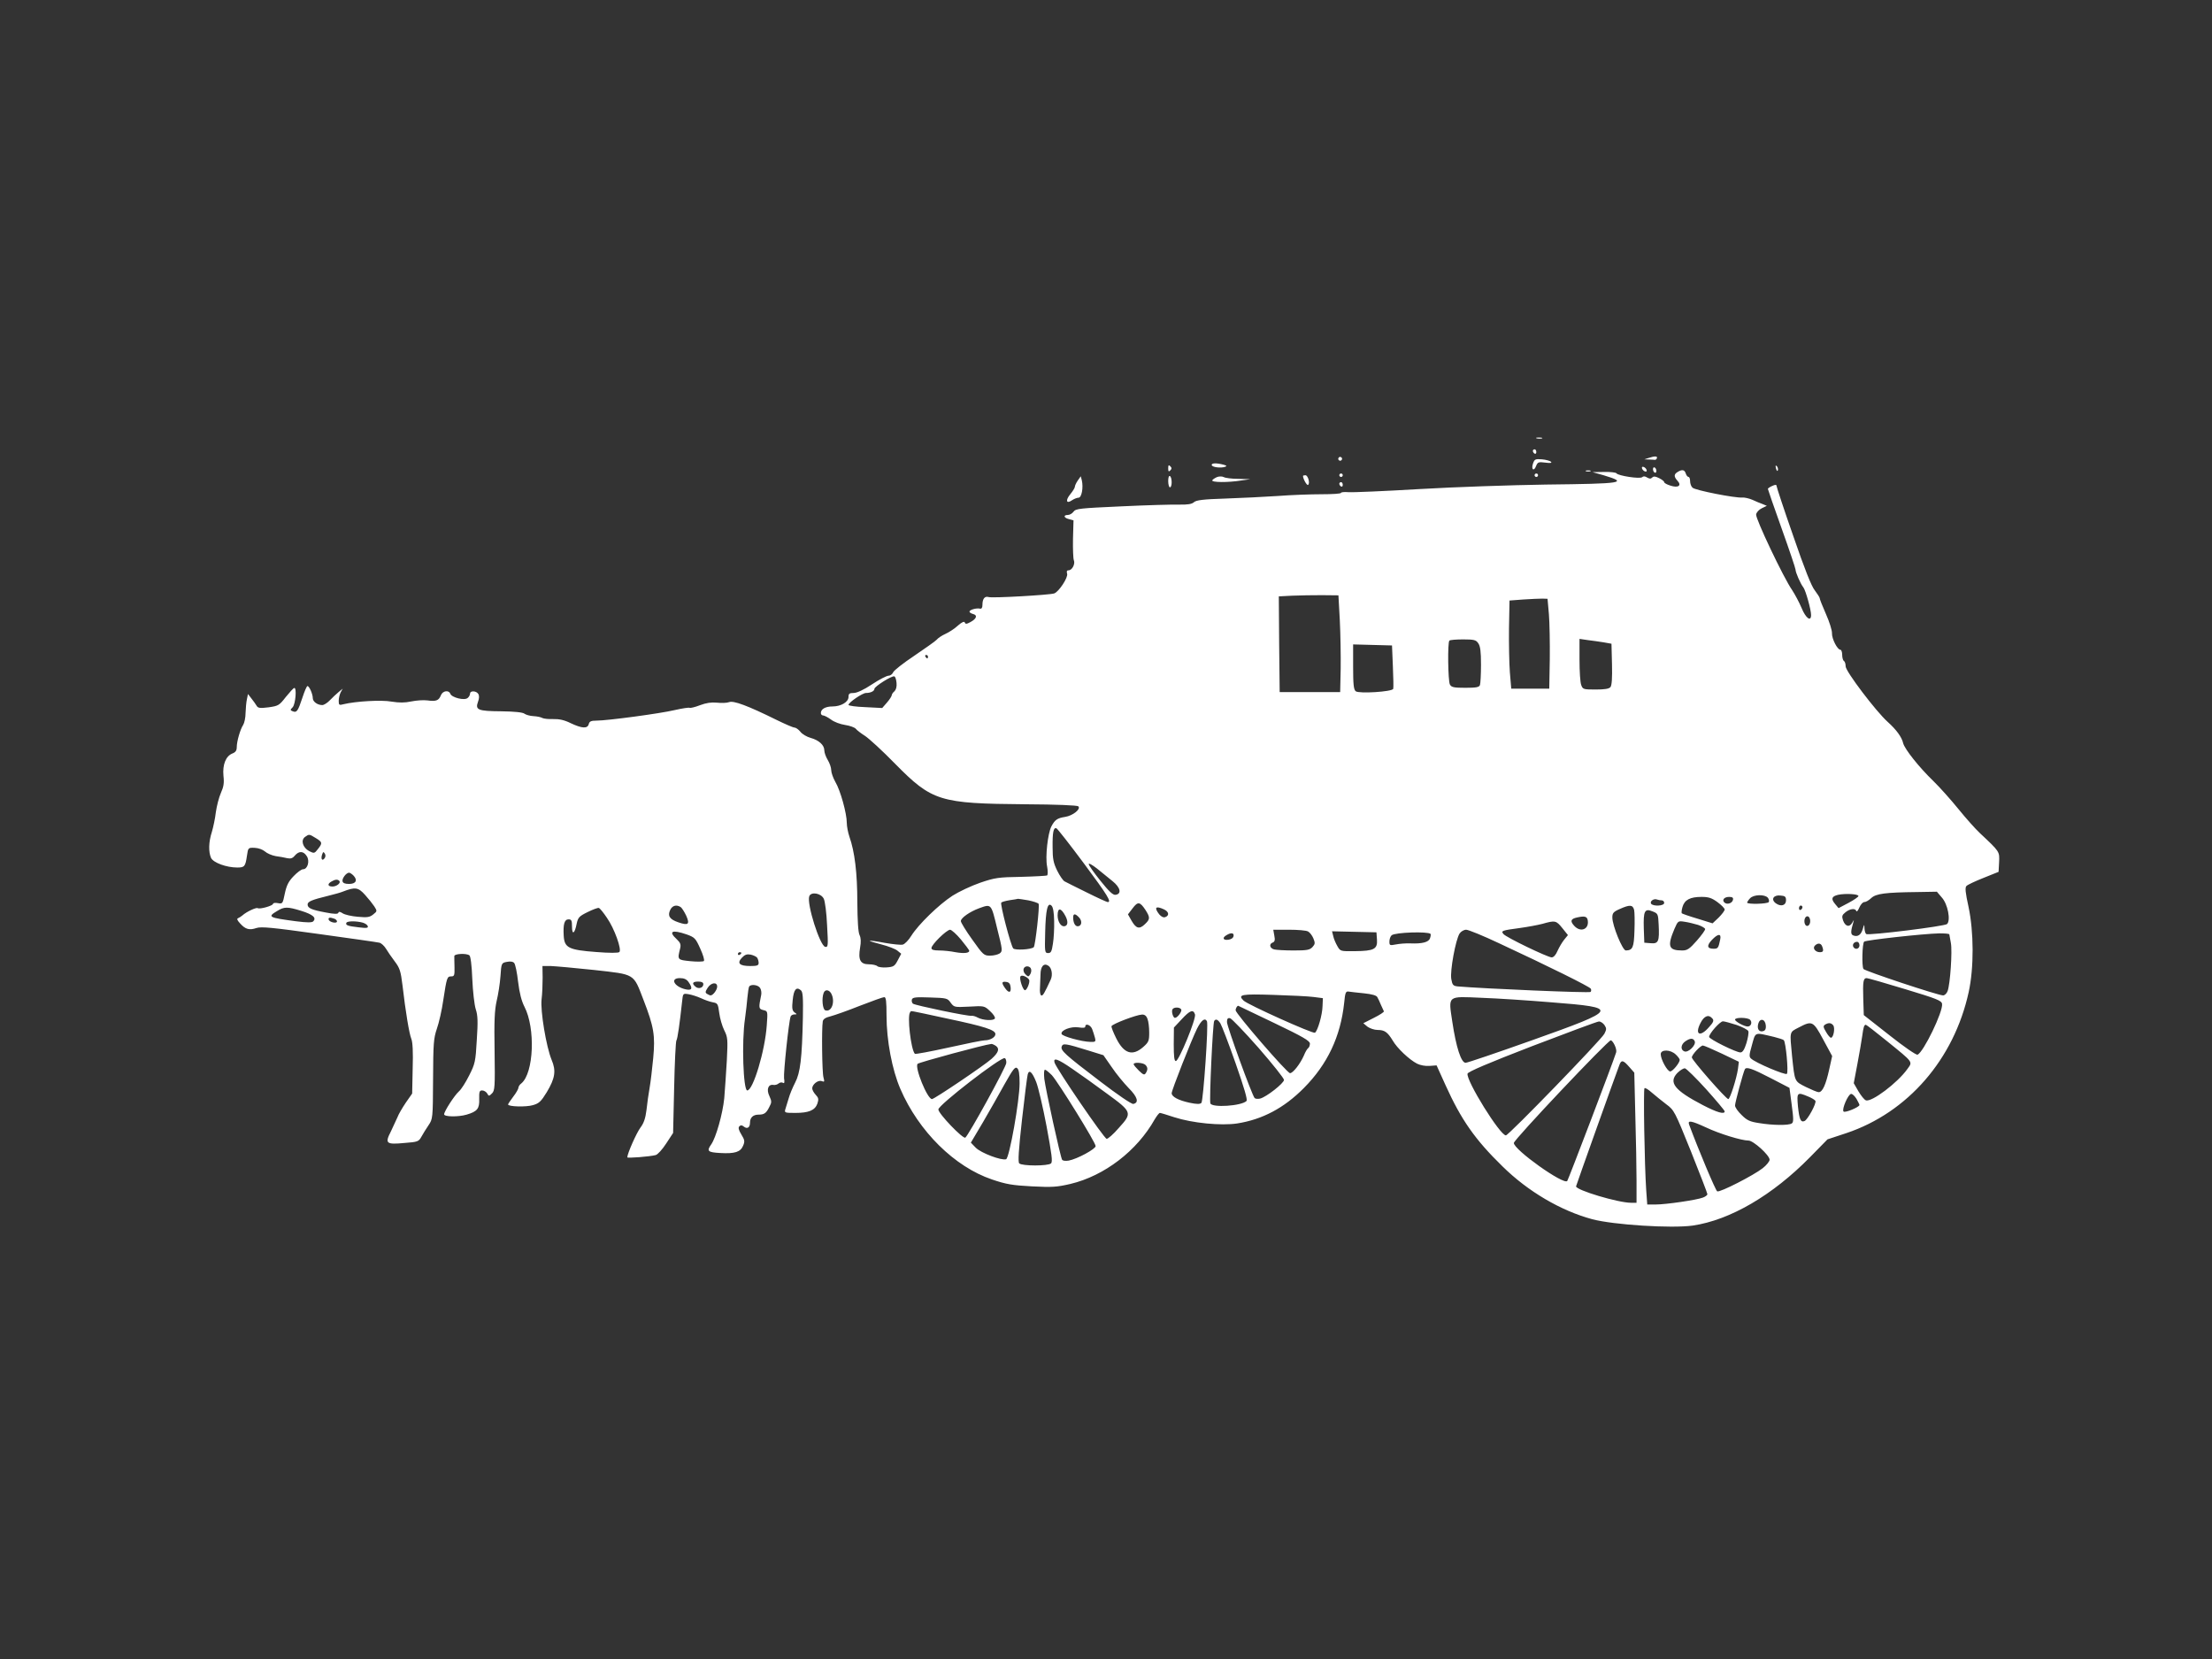 <?xml version="1.0" standalone="no"?>
<!DOCTYPE svg PUBLIC "-//W3C//DTD SVG 20010904//EN"
 "http://www.w3.org/TR/2001/REC-SVG-20010904/DTD/svg10.dtd">
<svg version="1.0" xmlns="http://www.w3.org/2000/svg"
 width="1280pt" height="960pt" viewBox="0 0 1280 960"
 preserveAspectRatio="xMidYMid meet">
<rect x="0" y="0" width="1280" height="960" fill="#333333" stroke="none"/>
<g transform="translate(0,960) scale(0.1,-0.1)"
fill="#ffffff" stroke="none">
<path d="M8893 7063 c9 -2 23 -2 30 0 6 3 -1 5 -18 5 -16 0 -22 -2 -12 -5z"/>
<path d="M8870 6991 c0 -6 5 -13 10 -16 6 -3 10 1 10 9 0 9 -4 16 -10 16 -5 0
-10 -4 -10 -9z"/>
<path d="M7746 6951 c-4 -5 -2 -12 3 -15 5 -4 12 -2 15 3 4 5 2 12 -3 15 -5 4
-12 2 -15 -3z"/>
<path d="M9540 6950 l-25 -8 28 -1 c15 -1 30 -1 34 -2 4 0 9 4 11 10 4 12 -12
13 -48 1z"/>
<path d="M8871 6918 c-12 -35 5 -49 18 -14 9 22 14 24 53 19 29 -4 40 -2 33 5
-5 5 -29 12 -52 14 -39 3 -43 1 -52 -24z"/>
<path d="M7012 6908 c4 -12 53 -18 78 -9 11 4 8 7 -10 12 -41 11 -72 10 -68
-3z"/>
<path d="M6760 6890 c0 -19 3 -21 12 -12 9 9 9 15 0 24 -9 9 -12 7 -12 -12z"/>
<path d="M10277 6889 c4 -13 8 -18 11 -10 2 7 -1 18 -6 23 -8 8 -9 4 -5 -13z"/>
<path d="M9502 6889 c2 -7 10 -15 17 -17 8 -3 12 1 9 9 -2 7 -10 15 -17 17 -8
3 -12 -1 -9 -9z"/>
<path d="M9567 6893 c-3 -5 -2 -15 2 -22 5 -7 11 -9 14 -4 3 5 2 15 -2 22 -5
7 -11 9 -14 4z"/>
<path d="M9178 6873 c6 -2 18 -2 25 0 6 3 1 5 -13 5 -14 0 -19 -2 -12 -5z"/>
<path d="M9708 6869 c-22 -13 -23 -27 -1 -51 26 -28 4 -43 -41 -28 -20 6 -36
15 -36 20 0 5 -13 15 -29 23 -22 11 -32 12 -40 4 -9 -9 -16 -8 -30 0 -12 8
-22 8 -28 2 -12 -12 -140 8 -149 22 -3 5 -35 9 -72 8 l-67 -1 64 -18 c147 -44
113 -49 -334 -54 -198 -3 -526 -14 -730 -26 -203 -12 -389 -20 -412 -18 -24 2
-43 0 -43 -4 0 -5 -51 -8 -112 -8 -62 0 -176 -4 -253 -10 -77 -5 -214 -12
-305 -15 -127 -4 -168 -9 -181 -21 -12 -11 -36 -15 -86 -14 -37 1 -187 -3
-333 -10 -242 -11 -265 -13 -278 -31 -7 -10 -22 -19 -33 -19 -28 0 -23 -17 7
-24 l26 -7 -3 -107 c-1 -59 1 -115 5 -124 9 -21 -10 -58 -30 -58 -11 0 -13 -6
-9 -20 7 -21 -48 -105 -75 -114 -27 -9 -359 -28 -379 -21 -23 7 -36 -10 -36
-45 0 -17 -5 -24 -14 -22 -21 5 -61 -7 -61 -17 0 -5 9 -11 21 -14 27 -7 20
-28 -16 -47 -22 -12 -29 -12 -32 -2 -3 8 -16 3 -40 -18 -19 -18 -52 -39 -72
-48 -20 -9 -43 -24 -51 -34 -8 -9 -67 -50 -130 -93 -63 -42 -118 -85 -122 -96
-4 -10 -16 -19 -26 -19 -11 0 -54 -22 -96 -50 -48 -32 -88 -50 -106 -50 -25 0
-30 -4 -30 -23 0 -29 -43 -55 -93 -55 -40 0 -67 -15 -67 -38 0 -8 6 -14 13
-14 7 0 28 -11 46 -24 18 -14 54 -27 81 -31 27 -4 55 -14 62 -22 7 -9 31 -27
53 -41 22 -14 101 -86 175 -162 214 -217 258 -230 753 -234 183 -1 301 -6 307
-12 16 -16 -32 -54 -76 -61 -46 -7 -60 -17 -80 -55 -21 -41 -36 -175 -25 -231
5 -26 5 -50 0 -53 -4 -2 -72 -6 -151 -8 -130 -2 -151 -5 -236 -34 -52 -18
-124 -52 -160 -75 -80 -52 -197 -166 -238 -231 -16 -26 -38 -49 -50 -52 -11
-3 -58 2 -104 10 -46 9 -85 14 -87 12 -2 -2 28 -11 67 -21 39 -10 81 -26 93
-36 l22 -18 -20 -38 c-18 -34 -24 -38 -64 -41 -24 -2 -49 2 -54 7 -6 6 -28 11
-49 11 -50 0 -63 26 -51 96 6 34 5 56 -3 73 -8 16 -12 80 -13 190 0 168 -15
293 -46 380 -8 24 -15 60 -15 80 0 54 -37 188 -66 236 -13 23 -24 54 -24 68 0
15 -9 41 -20 59 -11 18 -20 43 -20 56 0 30 -31 59 -79 72 -22 6 -49 22 -59 35
-11 14 -27 25 -35 25 -8 0 -54 20 -103 44 -168 83 -249 113 -275 103 -13 -5
-45 -6 -71 -3 -32 3 -61 -1 -98 -15 -28 -11 -55 -17 -59 -15 -4 3 -43 -3 -87
-13 -84 -20 -389 -61 -453 -61 -30 0 -40 -4 -44 -20 -7 -27 -38 -26 -104 5
-38 19 -68 25 -102 24 -26 -1 -54 2 -62 6 -8 5 -31 10 -52 11 -21 1 -44 8 -52
14 -10 8 -57 13 -134 14 -136 1 -152 8 -135 55 7 18 8 35 2 45 -11 19 -48 21
-48 2 0 -7 -6 -19 -14 -25 -18 -16 -91 2 -100 24 -9 24 -45 18 -55 -9 -12 -30
-28 -36 -78 -29 -22 3 -64 0 -93 -6 -38 -8 -69 -8 -114 -1 -59 11 -208 2 -278
-15 -25 -7 -28 -5 -28 19 0 15 5 37 11 49 l12 22 -24 -20 c-13 -11 -36 -32
-50 -47 -15 -16 -35 -28 -44 -28 -28 0 -55 20 -55 40 0 23 -20 70 -31 70 -4 0
-17 -30 -29 -67 -26 -79 -33 -88 -56 -79 -15 6 -16 8 0 24 16 19 24 113 9 111
-5 0 -26 -24 -49 -52 -38 -49 -43 -52 -100 -60 -49 -6 -61 -5 -69 9 -5 9 -19
28 -30 42 l-20 26 -6 -29 c-4 -17 -7 -53 -8 -80 0 -28 -7 -59 -14 -70 -17 -26
-37 -95 -37 -129 0 -19 -7 -29 -25 -36 -38 -15 -58 -64 -52 -129 5 -43 1 -64
-15 -100 -11 -25 -24 -75 -29 -111 -4 -36 -15 -87 -23 -114 -19 -58 -20 -115
-5 -150 13 -28 89 -56 152 -56 42 0 47 6 56 68 7 47 7 47 44 46 23 -1 47 -10
60 -21 12 -11 40 -23 62 -27 22 -3 52 -8 67 -12 20 -4 31 -1 44 15 24 28 50
27 69 -3 19 -28 5 -76 -21 -76 -10 0 -34 -18 -55 -40 -30 -31 -41 -54 -51
-101 -12 -59 -13 -60 -40 -55 -15 3 -28 1 -28 -4 0 -11 -77 -33 -89 -25 -9 5
-65 -21 -88 -42 -7 -6 -18 -13 -25 -16 -9 -3 -6 -12 11 -30 31 -35 54 -41 95
-27 28 9 91 3 363 -35 180 -25 337 -47 348 -50 11 -2 28 -18 38 -34 10 -17 33
-50 51 -74 29 -38 35 -56 45 -138 18 -156 39 -280 51 -310 8 -18 11 -78 8
-172 l-3 -145 -37 -53 c-20 -30 -42 -67 -48 -84 -7 -16 -24 -53 -38 -82 -36
-70 -28 -77 78 -67 78 6 83 8 99 37 9 16 27 46 41 66 24 36 25 39 26 266 1
207 3 236 22 292 12 34 29 108 37 165 20 131 22 138 46 138 18 0 20 6 19 53
-1 28 -1 58 -1 65 1 13 68 17 87 4 7 -4 14 -58 17 -137 3 -71 12 -150 20 -175
12 -36 13 -72 6 -178 -7 -125 -10 -138 -44 -205 -20 -40 -46 -81 -59 -92 -26
-23 -86 -116 -86 -133 0 -15 82 -16 130 -2 62 18 75 35 73 90 -1 43 2 50 17
50 11 0 23 -8 29 -17 9 -17 11 -17 28 0 16 16 18 36 15 243 -3 178 0 238 12
292 9 37 19 101 22 143 5 76 6 77 37 83 20 4 35 2 42 -6 7 -7 17 -56 23 -109
8 -66 20 -112 37 -145 64 -124 54 -383 -18 -443 -10 -7 -17 -19 -17 -25 0 -7
-13 -30 -30 -52 -16 -21 -30 -42 -30 -45 0 -13 104 -16 144 -4 35 10 47 21 80
75 48 80 55 124 28 187 -31 75 -66 284 -58 351 4 31 6 87 6 125 l-1 67 48 0
c26 -1 140 -11 252 -23 239 -27 225 -18 285 -174 60 -155 68 -205 56 -335 -6
-62 -15 -140 -21 -173 -6 -33 -14 -90 -18 -128 -6 -49 -16 -77 -35 -102 -22
-29 -76 -150 -76 -172 0 -6 129 4 164 13 12 3 39 33 61 67 l40 61 6 261 c3
144 9 267 13 274 7 10 19 97 33 225 5 48 5 48 37 43 18 -3 50 -13 72 -23 21
-10 52 -21 69 -24 28 -5 30 -9 37 -62 4 -31 17 -76 29 -100 20 -40 21 -51 15
-173 -4 -71 -11 -170 -15 -220 -9 -90 -48 -229 -76 -268 -27 -38 -19 -45 52
-49 86 -5 118 6 133 42 11 25 9 34 -10 65 -16 26 -19 40 -12 47 8 8 15 8 26
-1 20 -16 36 -6 36 23 0 29 18 46 49 46 33 0 45 8 63 45 14 26 14 32 0 63 -18
37 -7 69 23 64 9 -2 23 2 30 8 8 7 19 8 26 4 8 -5 10 3 6 27 -4 30 27 325 38
357 2 6 12 12 22 12 16 0 16 1 0 12 -13 11 -15 24 -10 71 6 61 21 79 47 57 12
-9 14 -41 12 -158 -5 -237 -15 -320 -45 -377 -14 -27 -31 -68 -37 -90 -7 -22
-15 -50 -19 -62 -7 -22 -5 -23 57 -23 78 0 114 15 128 54 8 25 7 33 -10 51
-11 12 -20 28 -20 37 0 23 34 50 55 42 16 -6 17 -4 10 22 -8 27 -11 282 -4
323 2 14 16 23 45 30 23 6 100 33 170 61 70 27 133 50 141 50 10 0 13 -24 13
-107 0 -143 32 -313 80 -424 106 -246 314 -451 530 -524 82 -28 118 -34 231
-40 118 -6 145 -4 223 14 197 47 385 191 488 374 12 20 25 37 30 37 4 0 41
-11 83 -25 105 -34 270 -50 364 -36 146 23 271 89 386 205 137 138 212 298
233 491 6 62 9 70 27 67 11 -2 51 -6 89 -10 46 -5 71 -12 76 -22 5 -8 14 -28
21 -45 7 -16 15 -33 17 -37 2 -4 -24 -21 -58 -38 l-61 -31 24 -20 c14 -10 40
-19 59 -19 40 0 57 -12 87 -61 25 -44 96 -111 141 -134 18 -9 48 -15 72 -13
l41 3 52 -115 c90 -199 170 -314 329 -469 148 -146 338 -257 519 -306 124 -33
459 -54 582 -37 217 32 462 175 680 397 l100 102 109 36 c355 119 623 427 708
816 31 141 30 349 -1 494 -18 82 -21 111 -12 120 6 7 51 28 99 47 l87 35 3 56
c3 62 4 60 -110 167 -26 24 -82 87 -125 140 -43 53 -108 126 -145 162 -84 81
-166 185 -175 219 -8 36 -40 79 -90 124 -67 60 -243 292 -243 321 0 14 -4 28
-10 31 -5 3 -10 19 -10 36 0 16 -5 29 -10 29 -18 0 -50 64 -49 95 1 17 -15 67
-35 112 -20 45 -36 86 -36 91 0 5 -13 25 -28 45 -20 24 -60 126 -125 315 -54
154 -97 285 -97 291 0 7 -8 7 -25 -1 -14 -6 -25 -14 -25 -17 0 -3 36 -107 80
-230 44 -123 80 -230 80 -237 0 -16 29 -83 46 -104 13 -18 44 -128 44 -159 0
-41 -31 -18 -55 41 -13 31 -38 78 -55 104 -49 70 -212 413 -208 437 2 12 16
28 33 36 l29 14 -24 10 c-14 5 -41 16 -60 25 -19 8 -45 14 -58 13 -39 -4 -274
42 -288 57 -8 7 -14 24 -14 38 0 13 -4 24 -9 24 -5 0 -13 9 -16 20 -7 22 -21
25 -47 9z m-1955 -859 c4 -80 6 -206 5 -280 l-3 -135 -175 0 -175 0 -3 277 -2
277 77 4 c43 2 121 3 173 3 l95 -1 8 -145z m1210 35 c4 -49 6 -166 5 -260 l-3
-170 -110 0 -110 0 -8 95 c-4 52 -6 167 -5 255 l3 160 80 6 c44 3 94 5 110 5
l30 -1 8 -90z m-409 -167 c12 -17 16 -48 16 -124 0 -56 -3 -109 -6 -118 -5
-13 -22 -16 -85 -16 -67 0 -80 3 -89 19 -11 21 -14 244 -3 254 3 4 39 7 79 7
64 0 75 -3 88 -22z m726 5 l45 -8 3 -119 c2 -78 -1 -123 -9 -132 -8 -10 -34
-14 -85 -14 -71 0 -75 1 -84 26 -6 14 -10 80 -10 146 l0 121 48 -7 c26 -3 67
-9 92 -13z m-1220 -138 c3 -66 4 -125 2 -131 -5 -17 -199 -29 -217 -14 -12 10
-15 41 -15 142 l0 129 113 -3 112 -3 5 -120z m-2690 55 c0 -5 -2 -10 -4 -10
-3 0 -8 5 -11 10 -3 6 -1 10 4 10 6 0 11 -4 11 -10z m-182 -152 c2 -22 -3 -39
-12 -48 -9 -7 -16 -18 -16 -24 -1 -6 -13 -25 -28 -42 l-27 -31 -97 5 c-54 2
-98 8 -98 13 0 14 81 69 101 69 27 0 49 11 49 24 0 13 100 77 115 72 6 -1 11
-18 13 -38z m1084 -1044 c139 -187 161 -224 138 -224 -5 0 -60 25 -122 56 -62
31 -120 59 -128 64 -8 4 -27 31 -42 61 -22 45 -27 68 -27 136 -1 87 5 116 22
110 6 -2 77 -93 159 -203z m-4444 146 c38 -23 39 -29 11 -64 -19 -25 -22 -25
-50 -11 -37 20 -50 63 -24 82 24 17 24 17 63 -7z m49 -118 c-14 -17 -22 0 -12
26 5 14 7 14 15 2 5 -9 4 -20 -3 -28z m4561 -131 c46 -37 54 -74 17 -79 -15
-2 -38 20 -87 81 -38 47 -68 90 -68 97 0 7 21 -5 48 -26 26 -21 66 -54 90 -73z
m-4393 33 c26 -27 15 -49 -25 -49 -24 0 -36 5 -38 16 -3 17 22 49 38 49 5 0
16 -7 25 -16z m-82 -31 c12 -11 -14 -33 -39 -33 -28 0 -31 15 -6 29 20 12 36
14 45 4z m150 -82 c20 -22 43 -51 53 -66 17 -27 17 -28 -7 -47 -20 -16 -34
-18 -89 -13 -36 3 -75 12 -87 20 -15 10 -23 11 -25 3 -3 -8 -23 -8 -74 2 -81
15 -104 25 -104 46 0 17 24 27 118 50 37 9 76 20 87 25 70 27 88 25 128 -20z
m9124 -15 c34 -38 52 -131 30 -153 -13 -13 -452 -67 -468 -58 -5 4 -9 18 -10
33 -1 26 -1 26 -10 -4 -10 -34 -29 -47 -55 -37 -16 6 -15 24 1 78 4 15 3 14
-6 -3 -16 -30 -41 -24 -54 12 -8 24 -6 31 14 47 26 21 57 25 63 7 2 -6 10 3
17 20 8 18 20 32 29 32 9 0 26 10 40 23 27 26 83 33 263 35 l117 2 29 -34z
m-6470 -7 c7 -14 16 -83 19 -153 7 -120 6 -128 -11 -125 -31 7 -108 250 -92
293 11 28 69 17 84 -15z m5987 16 c0 -5 -26 -23 -58 -40 l-57 -30 -20 24 c-25
30 -20 44 17 53 42 9 119 5 118 -7z m-524 -10 c6 -8 9 -19 5 -25 -7 -11 -125
-14 -125 -3 0 3 7 15 17 25 20 22 85 24 103 3z m105 -15 c0 -30 -30 -38 -59
-17 -30 22 -14 49 26 45 28 -2 33 -7 33 -28z m-397 -10 c23 -17 42 -36 42 -43
0 -7 -16 -28 -35 -47 l-35 -33 -87 27 c-48 14 -89 29 -91 31 -3 3 -1 19 4 37
12 41 44 58 110 58 41 0 59 -6 92 -30z m90 13 c-4 -20 -35 -30 -50 -15 -15 15
0 32 28 32 19 0 25 -5 22 -17z m-4077 -3 c29 -6 56 -15 59 -20 7 -12 -19 -242
-28 -251 -15 -14 -109 -19 -119 -7 -15 20 -77 257 -69 265 3 4 25 10 49 14 23
3 45 7 48 8 4 0 30 -4 60 -9z m3665 0 c8 0 14 -7 14 -15 0 -18 -65 -21 -76 -4
-8 14 16 31 34 24 8 -3 20 -5 28 -5z m-2988 -55 c28 -44 28 -54 -3 -83 -32
-31 -51 -25 -77 20 l-21 37 27 35 c30 40 42 39 74 -9z m-528 -65 c1 -41 -2
-100 -7 -130 -7 -46 -11 -55 -28 -55 -19 0 -20 6 -17 118 3 133 14 179 37 156
9 -9 14 -39 15 -89z m-2161 81 c7 -5 21 -27 32 -50 22 -50 12 -58 -46 -38 -50
17 -63 37 -47 71 12 26 36 33 61 17z m1831 -123 c32 -126 32 -132 15 -145 -11
-7 -35 -13 -56 -13 -35 0 -40 4 -103 93 -36 50 -66 99 -66 107 0 18 51 54 105
74 72 26 70 29 105 -116z m3686 107 c3 -13 4 -67 2 -120 -3 -98 -10 -114 -50
-115 -19 0 -78 144 -78 191 0 25 6 33 43 49 58 26 75 25 83 -5z m974 16 c0 -6
-4 -13 -10 -16 -5 -3 -10 1 -10 9 0 9 5 16 10 16 6 0 10 -4 10 -9z m-8686 -22
c67 -21 89 -40 68 -61 -7 -7 -37 -7 -99 1 -159 21 -167 25 -110 59 42 26 60
26 141 1z m1768 -40 c43 -61 87 -184 72 -198 -5 -6 -58 -6 -133 0 -160 12
-185 24 -189 94 -4 67 4 95 28 95 17 0 20 -7 20 -42 0 -51 16 -41 27 17 8 36
14 43 63 67 30 15 60 26 65 24 6 -1 27 -27 47 -57z m3223 49 c29 -13 33 -36 8
-45 -10 -4 -23 2 -35 16 -31 40 -21 51 27 29z m-569 -40 c17 -33 13 -58 -10
-58 -19 0 -36 30 -36 63 0 47 20 45 46 -5z m3432 -48 c5 -98 -1 -112 -46 -108
l-37 3 -3 83 c-3 101 5 117 51 98 31 -12 32 -15 35 -76z m-3353 40 c19 -21 14
-50 -9 -50 -15 0 -26 21 -26 51 0 24 12 24 35 -1z m2943 -18 c7 -50 -42 -69
-78 -30 -26 28 -21 41 16 49 45 10 59 6 62 -19z m1287 -2 c0 -27 -22 -39 -31
-16 -8 22 3 49 19 43 6 -2 12 -14 12 -27z m-8541 14 c9 -3 16 -10 16 -16 0
-14 -43 -5 -48 10 -4 13 7 15 32 6z m165 -23 c14 -4 27 -13 29 -20 4 -11 -6
-13 -53 -7 -64 7 -78 13 -70 27 7 10 58 10 94 0z m6942 -32 l32 -40 -22 -27
c-12 -15 -29 -44 -38 -64 -10 -24 -23 -38 -34 -38 -23 0 -264 116 -279 135
-16 19 -9 21 95 35 44 6 103 17 130 24 74 21 80 20 116 -25z m785 19 c21 -7
39 -18 41 -23 2 -6 -20 -36 -48 -68 -43 -49 -56 -57 -85 -57 -79 0 -87 24 -45
124 21 48 21 48 60 42 22 -3 56 -12 77 -18z m-4266 -84 c25 -30 46 -59 48 -63
5 -16 -28 -20 -79 -11 -29 6 -71 10 -95 10 -31 0 -44 4 -44 14 0 20 88 106
108 106 9 -1 37 -26 62 -56z m2009 46 c10 -5 24 -23 31 -40 11 -27 10 -33 -5
-50 -16 -17 -31 -20 -109 -20 -50 0 -101 3 -113 6 -26 7 -31 32 -8 40 12 5 14
15 9 40 l-6 34 92 0 c50 0 99 -4 109 -10z m1107 -69 c288 -134 522 -250 529
-262 4 -6 3 -15 -1 -19 -7 -7 -619 19 -769 32 -26 3 -31 8 -37 43 -8 47 25
227 48 263 8 12 25 22 38 22 13 0 99 -35 192 -79z m-4703 52 c47 -17 52 -22
79 -82 16 -35 26 -67 21 -72 -4 -4 -39 -5 -78 -1 -76 8 -76 7 -59 75 5 22 1
32 -20 52 -50 46 -28 57 57 28z m3995 -30 c4 -55 -17 -66 -127 -67 -84 -1 -85
-1 -102 29 -10 17 -21 43 -24 58 l-7 28 128 -3 129 -3 3 -42z m310 33 c2 -3 1
-14 -3 -25 -7 -23 -45 -33 -115 -30 -25 1 -62 -2 -82 -6 -36 -7 -38 -6 -38 17
0 14 6 30 13 36 20 17 209 23 225 8z m-1140 -13 c-2 -11 -14 -19 -31 -21 -30
-4 -36 12 -9 27 26 16 44 13 40 -6z m4142 10 c1 -5 5 -27 9 -50 9 -46 -4 -239
-19 -278 -5 -14 -17 -25 -26 -25 -29 0 -453 141 -461 153 -10 16 -7 147 4 158
9 9 342 46 436 48 31 0 57 -2 57 -6z m-1326 -30 c-10 -49 -13 -53 -38 -53 -38
0 -41 18 -10 51 36 38 56 38 48 2z m806 -33 c0 -21 -24 -28 -35 -10 -8 14 3
30 21 30 8 0 14 -9 14 -20z m-216 -6 c10 -26 7 -34 -13 -34 -26 0 -44 23 -29
38 17 17 35 15 42 -4z m-6254 -38 c0 -3 -4 -8 -10 -11 -5 -3 -10 -1 -10 4 0 6
5 11 10 11 6 0 10 -2 10 -4z m92 -29 c4 -6 8 -20 8 -29 0 -15 -9 -18 -48 -18
-63 0 -79 16 -49 48 17 18 29 22 51 18 17 -4 34 -12 38 -19z m1684 -45 c20
-12 27 -53 14 -81 -36 -78 -46 -96 -55 -91 -6 3 -9 23 -7 45 1 22 2 56 3 75 0
48 19 69 45 52z m-99 -22 c2 -8 -1 -22 -7 -30 -8 -13 -11 -13 -26 2 -10 9 -14
24 -10 33 7 20 40 16 43 -5z m-12 -59 c7 -12 -12 -61 -24 -61 -12 0 -34 67
-26 80 7 11 39 -2 50 -19z m-1971 -13 c26 -37 21 -51 -16 -43 -67 15 -93 65
-34 65 25 0 39 -7 50 -22z m7041 -42 c182 -55 210 -66 213 -85 7 -44 -108
-281 -142 -294 -8 -3 -80 47 -162 112 l-149 117 -3 94 c-3 101 0 120 20 120 7
0 108 -29 223 -64z m-6955 29 c0 -21 -27 -30 -45 -15 -23 19 -18 30 15 30 20
0 30 -5 30 -15z m1778 -17 c4 -34 -11 -36 -32 -6 -22 31 -20 40 7 36 16 -2 23
-11 25 -30z m-1698 3 c0 -19 -24 -51 -38 -51 -4 0 -13 4 -21 9 -11 7 -10 13 4
35 20 31 55 35 55 7z m249 -9 c6 -10 8 -27 6 -38 -16 -78 -15 -82 12 -89 26
-6 26 -6 20 -88 -10 -147 -79 -377 -113 -377 -23 0 -33 283 -13 415 5 39 12
94 14 123 3 30 7 58 10 63 10 16 54 10 64 -9z m411 -31 c25 -47 2 -111 -35
-97 -15 6 -21 68 -9 100 8 22 31 20 44 -3z m2790 -20 l55 -7 -2 -46 c-1 -50
-28 -144 -44 -154 -12 -7 -388 162 -413 186 -36 35 -13 39 172 33 97 -3 202
-8 232 -12z m-2099 -33 c20 -27 22 -27 107 -23 86 5 88 5 120 -25 19 -17 32
-36 29 -43 -5 -15 -69 -12 -100 5 -12 7 -28 11 -35 10 -19 -4 -325 60 -339 70
-6 5 -9 16 -6 25 5 12 23 14 105 11 95 -3 101 -4 119 -30z m3476 2 c398 -31
393 -40 -110 -219 -202 -72 -376 -131 -386 -131 -26 0 -55 90 -77 237 -23 155
-32 148 171 139 88 -3 269 -15 402 -26z m-1603 -120 c165 -79 206 -103 206
-119 0 -11 -5 -23 -10 -26 -6 -4 -17 -23 -25 -43 -21 -48 -63 -102 -80 -102
-17 0 -315 345 -315 364 0 11 9 26 15 26 1 0 95 -45 209 -100z m-539 79 c7
-10 -21 -49 -36 -49 -11 0 -22 38 -14 50 8 13 42 13 50 -1z m-1354 -53 c218
-46 279 -66 279 -90 0 -18 -30 -36 -62 -36 -13 0 -107 -19 -210 -42 -104 -23
-191 -39 -194 -36 -23 24 -46 223 -27 241 8 9 -23 14 214 -37z m1434 24 c8
-24 -93 -270 -111 -270 -9 0 -12 27 -12 97 l1 97 45 48 c48 52 67 59 77 28z
m-275 -26 c6 -14 10 -49 10 -79 0 -48 -3 -56 -35 -84 -62 -54 -111 -38 -155
49 -17 34 -30 66 -28 72 5 13 144 66 176 67 15 1 26 -7 32 -25z m3269 2 c10
-11 6 -22 -20 -50 -51 -59 -84 -44 -49 24 21 42 48 52 69 26z m-2626 -170 c81
-93 147 -176 147 -185 0 -19 -102 -99 -138 -108 -13 -3 -27 -2 -32 3 -15 16
-160 414 -160 440 0 19 5 25 18 22 9 -2 83 -79 165 -172z m2844 163 c14 -14 6
-39 -14 -39 -20 0 -73 29 -73 40 0 14 73 13 87 -1z m-3143 -8 c10 -16 -21
-462 -32 -473 -8 -8 -27 -8 -69 1 -65 14 -103 35 -103 55 0 18 114 307 147
374 25 49 45 64 57 43z m78 -13 c8 -13 48 -117 88 -231 50 -143 70 -211 63
-218 -29 -29 -199 -40 -209 -14 -7 18 14 464 22 477 9 14 21 9 36 -14z m3156
-11 c2 -18 -2 -29 -13 -33 -24 -9 -39 10 -31 41 9 35 40 30 44 -8z m-934 2
c13 -20 13 -25 0 -51 -18 -35 -554 -588 -570 -588 -34 0 -230 316 -222 357 2
11 124 63 373 159 204 78 378 143 387 143 9 1 24 -9 32 -20z m765 0 c34 -12
65 -28 68 -36 3 -8 -2 -39 -11 -69 -12 -38 -22 -54 -35 -54 -25 0 -181 77
-181 90 0 19 63 90 80 90 9 0 44 -10 79 -21z m501 -84 l52 -96 -17 -77 c-20
-90 -39 -132 -61 -132 -8 0 -41 14 -74 30 -67 34 -64 28 -80 178 -14 147 -16
138 38 166 78 41 84 39 142 -69z m58 82 c12 -15 2 -72 -13 -72 -5 0 -18 15
-28 33 -17 28 -18 35 -6 43 20 12 35 11 47 -4z m-4288 -22 c5 -14 13 -37 16
-50 6 -23 3 -25 -27 -24 -49 1 -162 32 -166 46 -7 21 55 45 98 38 25 -4 39 -3
39 4 0 22 31 10 40 -14z m4601 -71 c153 -124 147 -117 117 -159 -57 -81 -209
-195 -241 -182 -9 3 -28 27 -43 52 l-27 47 21 111 c12 62 24 135 28 162 7 52
11 65 21 65 3 0 59 -43 124 -96z m-656 26 c28 -7 53 -15 57 -19 12 -11 28
-185 18 -195 -9 -9 -182 64 -208 89 -11 10 -10 22 4 71 24 86 12 81 129 54z
m-458 -26 c8 -22 -38 -67 -60 -58 -24 9 -21 40 5 58 29 20 47 20 55 0z m-464
-21 c8 -16 12 -35 9 -43 -19 -61 -277 -737 -283 -744 -21 -24 -309 181 -309
220 0 19 544 594 561 594 5 0 15 -12 22 -27z m-3579 -6 c21 -16 14 -38 -26
-74 -38 -35 -331 -233 -345 -233 -27 0 -102 185 -83 204 9 9 390 112 426 115
5 1 18 -5 28 -12z m534 -26 l87 -27 48 -69 c26 -39 71 -93 98 -121 52 -52 61
-85 27 -92 -10 -2 -92 54 -190 129 -206 157 -233 181 -224 204 7 19 22 17 154
-24z m3666 -18 l98 -47 -5 -41 c-8 -56 -46 -175 -56 -175 -13 0 -211 226 -211
241 0 16 50 69 64 69 6 0 55 -21 110 -47z m-267 -5 c13 -12 23 -26 23 -31 0
-17 -41 -67 -55 -67 -17 0 -55 70 -55 100 0 28 56 28 87 -2z m-3874 -49 c-1
-24 -218 -418 -237 -432 -14 -9 -156 139 -156 163 0 26 362 305 384 297 6 -2
10 -15 9 -28z m382 -34 c44 -30 134 -94 200 -143 147 -107 148 -112 69 -199
-30 -35 -62 -63 -70 -63 -14 0 -293 408 -302 442 -8 30 19 21 103 -37z m3222
12 l30 -34 6 -249 c4 -137 7 -306 7 -376 l0 -128 -32 0 c-74 0 -318 73 -318
95 0 4 223 629 251 703 11 30 22 28 56 -11z m-2799 11 c14 -14 15 -28 2 -48
-8 -12 -14 -10 -40 15 -16 16 -30 32 -30 37 0 13 55 9 68 -4z m-728 -106 c0
-101 -59 -432 -78 -440 -26 -9 -146 36 -176 67 l-28 29 70 118 c38 66 95 165
126 222 48 85 60 101 72 91 10 -8 14 -34 14 -87z m3973 -35 c59 -66 107 -123
107 -128 0 -19 -43 -7 -126 36 -165 86 -200 131 -148 186 16 16 36 28 44 27 9
-2 64 -56 123 -121z m372 65 l110 -57 13 -99 c11 -81 11 -101 0 -107 -18 -12
-110 -11 -188 2 -54 8 -71 16 -102 47 -21 20 -38 44 -38 55 0 17 48 194 57
210 9 15 42 4 148 -51z m-4158 16 c37 -41 253 -389 253 -410 0 -17 -107 -75
-156 -84 -19 -3 -34 -1 -38 5 -10 16 -95 405 -103 468 -3 31 -2 53 4 53 5 0
23 -15 40 -32z m-91 -39 c12 -30 39 -145 60 -256 30 -162 36 -205 26 -215 -16
-16 -168 -16 -184 0 -8 8 -4 74 16 254 15 134 30 251 33 261 8 30 26 14 49
-44z m3646 -129 c46 -34 49 -40 143 -273 52 -130 95 -242 95 -247 0 -6 -12
-15 -26 -20 -36 -14 -214 -40 -273 -40 l-49 0 -6 83 c-10 145 -17 582 -10 590
4 4 23 -8 43 -26 20 -17 58 -48 83 -67z m821 45 c20 -8 38 -19 42 -25 8 -13
-45 -110 -63 -117 -22 -9 -30 9 -38 85 -7 81 -5 84 59 57z m280 -14 c9 -16 17
-32 17 -35 0 -12 -83 -47 -92 -38 -12 12 27 102 44 102 8 0 21 -13 31 -29z
m-871 -165 c78 -37 206 -76 246 -76 28 0 122 -85 122 -111 0 -9 -18 -32 -40
-49 -52 -41 -247 -141 -263 -134 -9 3 -110 244 -163 387 -9 26 13 22 98 -17z"/>
<path d="M7750 6850 c0 -5 5 -10 10 -10 6 0 10 5 10 10 0 6 -4 10 -10 10 -5 0
-10 -4 -10 -10z"/>
<path d="M8880 6850 c0 -5 5 -10 10 -10 6 0 10 5 10 10 0 6 -4 10 -10 10 -5 0
-10 -4 -10 -10z"/>
<path d="M6760 6816 c0 -20 5 -36 10 -36 6 0 10 13 10 29 0 17 -4 33 -10 36
-6 4 -10 -8 -10 -29z"/>
<path d="M7044 6840 c-12 -5 -25 -13 -29 -19 -7 -13 92 -14 170 -1 l50 7 -68
2 c-38 0 -76 5 -85 10 -9 5 -27 5 -38 1z"/>
<path d="M7540 6846 c0 -17 22 -56 29 -52 13 8 0 56 -15 56 -8 0 -14 -2 -14
-4z"/>
<path d="M6237 6820 c-9 -13 -17 -30 -17 -36 0 -7 -12 -26 -26 -43 -30 -36
-24 -59 9 -36 12 8 29 15 38 15 18 0 29 58 19 101 l-6 23 -17 -24z"/>
<path d="M7750 6801 c0 -6 5 -13 10 -16 6 -3 10 1 10 9 0 9 -4 16 -10 16 -5 0
-10 -4 -10 -9z"/>
</g>
</svg>
